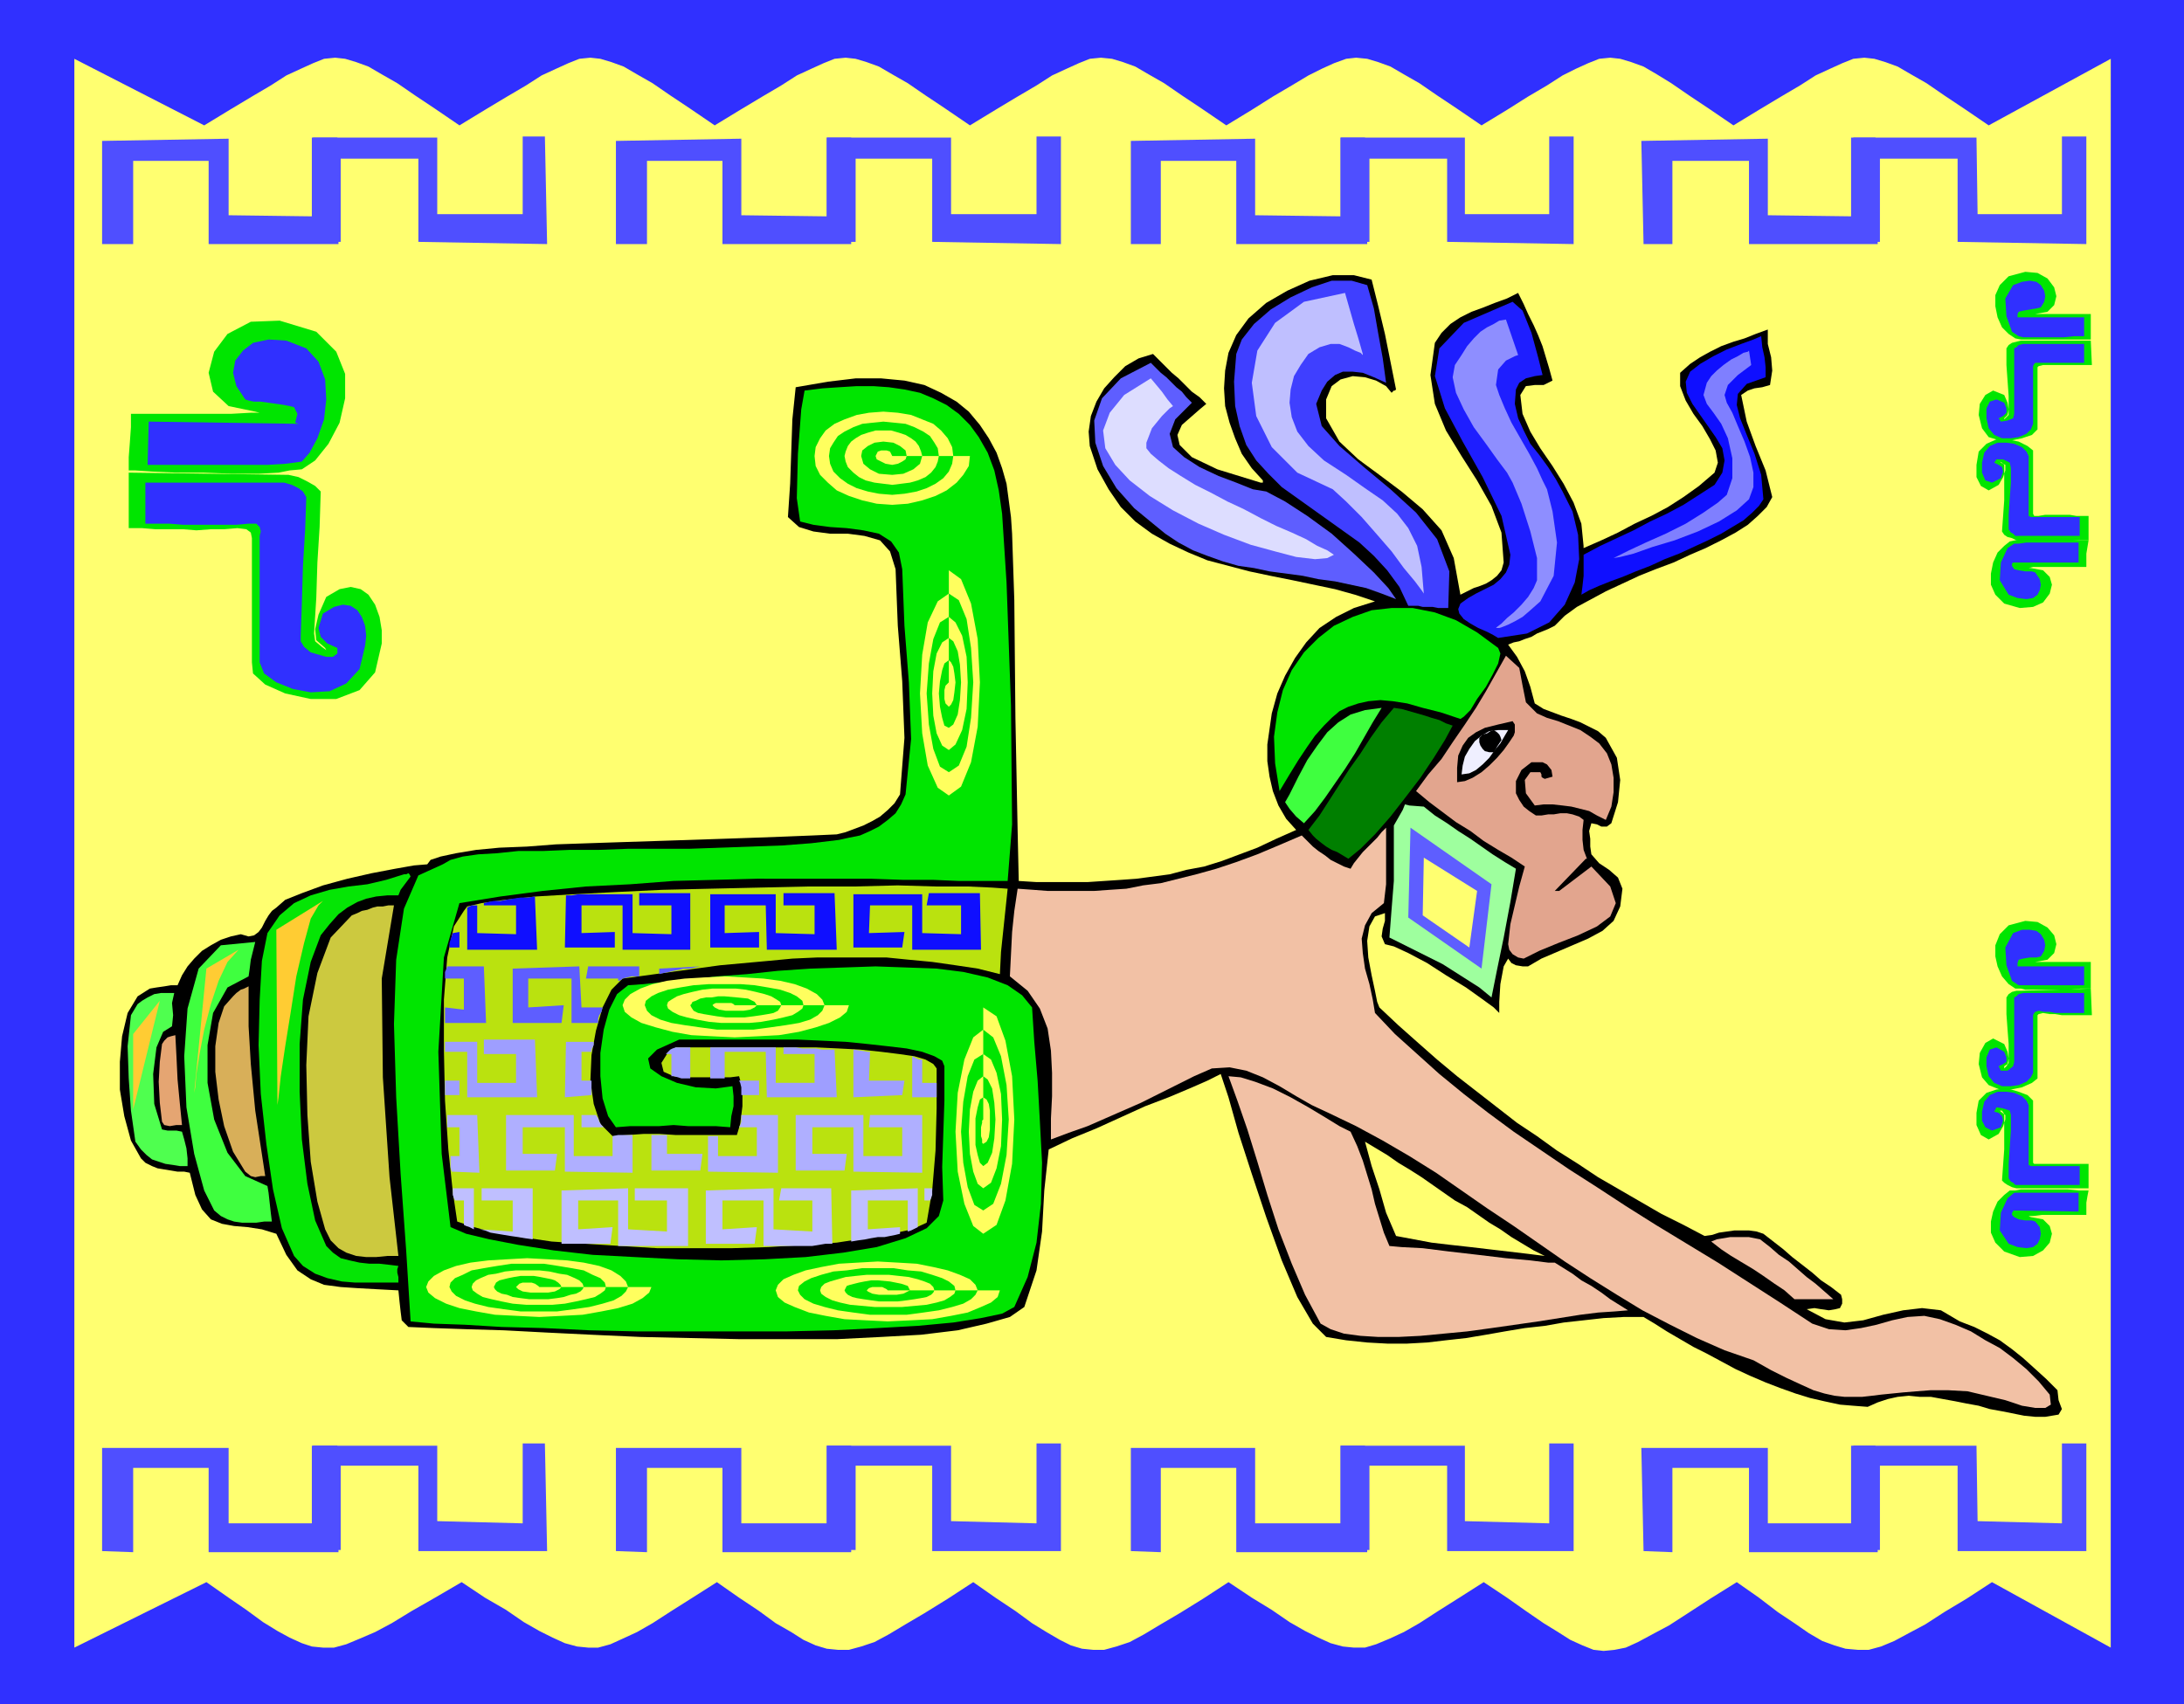 <svg xmlns="http://www.w3.org/2000/svg" fill-rule="evenodd" height="1.536in" preserveAspectRatio="none" stroke-linecap="round" viewBox="0 0 1968 1536" width="1.968in"><style>.pen1{stroke:none}.brush2{fill:#3030ff}.brush3{fill:#ffff70}.brush4{fill:#000}.brush5{fill:#f2c1a5}.brush6{fill:#0f0fff}.brush11{fill:#00e500}.brush14{fill:#5e5eff}.brush15{fill:#3fff3f}.brush19{fill:#bfbfff}.brush30{fill:#4f4fff}</style><path class="pen1 brush2" d="M1968 0H0v1536h1968V0z"/><path class="pen1 brush3" d="m1902 53-110 60-22-15-18-12-16-11-14-8-12-7-11-4-10-3-9-1-10 1-10 4-11 5-13 6-14 9-17 10-20 12-23 14-22-15-18-12-16-11-13-8-12-7-11-4-10-3-9-1-10 1-10 4-11 5-12 6-14 9-17 10-19 12-23 14-22-15-18-12-16-11-14-8-12-7-11-4-10-3-10-1-9 1-11 4-11 5-12 6-15 9-17 10-19 12-23 14-22-15-18-12-16-11-14-8-12-7-11-4-10-3-10-1-10 1-10 4-11 5-13 6-14 9-17 10-20 12-23 14-22-15-18-12-16-11-14-8-12-7-11-4-10-3-9-1-10 1-10 4-11 5-13 6-14 9-17 10-20 12-23 14-22-15-18-12-16-11-14-8-12-7-11-4-10-3-9-1-10 1-10 4-11 5-13 6-14 9-17 10-20 12-23 14-22-15-18-12-16-11-14-8-12-7-11-4-10-3-9-1-10 1-10 4-11 5-13 6-14 9-17 10-20 12-23 14L67 53v1432l119-59 20 14 16 11 15 11 13 8 11 6 11 5 9 3 10 1h10l11-3 12-5 14-6 15-8 18-11 21-12 24-14 21 14 19 11 16 11 14 8 12 6 11 5 11 3 10 1h9l11-3 11-5 13-6 14-8 17-11 19-12 22-14 20 14 18 12 15 11 14 8 11 7 11 5 10 3 10 1h10l11-3 12-4 13-7 15-9 17-10 21-13 23-15 20 14 18 12 15 11 13 8 12 7 10 5 10 3 10 1h10l11-3 12-4 13-7 15-9 17-10 21-13 23-15 21 14 18 11 16 11 14 8 12 6 11 5 11 3 10 1h10l10-3 12-5 13-6 14-8 17-11 19-12 22-14 21 14 17 12 16 11 13 8 11 7 11 5 10 4 9 1 10-1 10-2 11-5 13-7 15-8 17-11 20-13 24-15 20 14 17 13 15 10 13 9 12 7 11 4 10 3 11 1h10l11-3 12-5 13-7 15-8 17-11 20-12 23-15 107 59V53z"/><path class="pen1 brush4" d="m1683 1268-13-1-12-1-14-3-13-3-13-4-14-5-13-5-14-6-13-6-13-7-13-7-12-6-12-7-12-7-11-7-10-6h-18l-18 1-18 2-18 2-17 3-18 2-18 3-17 3-18 3-18 2-17 2-18 1h-18l-18-1-19-2-18-3-12-12-14-24-14-33-14-39-13-39-12-37-9-32-7-21-12 6-16 7-19 8-21 8-22 10-22 10-22 9-21 10-4 37-2 37-5 35-11 33-13 9-21 6-26 6-33 4-36 2-40 2h-87l-45-1-45-1-44-2-41-2-38-2-34-1-29-1-23-1-6-6-1-8-1-9-1-10-19-1-18-1-15-1-15-2-12-5-12-8-10-14-9-19-13-4-13-2-12-1-11-2-10-4-8-9-6-13-5-20-5-1h-6l-6-1-6-1-6-1-5-2-6-3-4-4-9-16-6-22-4-24v-25l2-23 5-21 9-15 11-7 6-1 7-1 6-1h6l4-9 5-8 6-7 7-7 8-5 9-5 9-3 9-2 7 2 5-1 4-3 3-4 3-6 3-5 3-4 4-3 8-7 15-6 19-7 22-6 22-5 21-4 17-3 12-1 3-4 9-3 14-3 18-3 21-2 25-1 26-2 29-1 30-1 31-1 30-1 30-1 29-1 27-1 25-1 22-1 8-2 8-3 8-3 8-4 7-4 7-6 6-6 5-8 4-51-2-51-4-50-2-51-5-16-9-10-14-4-15-2h-16l-15-2-13-4-10-9 2-30 1-29 1-29 3-29 29-5 25-3h23l21 2 18 4 15 7 14 8 11 9 10 12 8 12 7 13 5 14 4 14 2 15 2 15 1 15 2 60 1 106 2 102 1 45 16 1h46l15-1 15-1 14-1 15-2 15-2 15-4 16-3 16-5 16-6 16-6 17-8 18-8-9-10-7-12-5-13-3-13-2-14v-15l2-14 2-14 5-18 7-16 9-16 10-14 12-13 15-10 16-8 19-6-18-6-18-5-19-4-19-4-20-4-19-4-19-5-19-5-17-7-17-8-16-9-15-11-13-13-11-16-10-18-7-21-1-13 2-14 5-13 7-12 9-10 10-10 12-7 13-4 6 6 5 5 6 6 6 5 6 6 6 6 7 5 6 6-6 5-8 7-8 7-4 9 2 9 11 11 23 11 39 12h2v-2l-10-11-9-13-6-14-5-14-4-15-1-16 1-16 3-16 7-16 11-15 16-14 19-11 20-9 21-5h19l16 4 6 24 6 25 5 25 5 25-1 1h-1l-1 1-1 1-5-6-9-5-10-3-11-1-11 3-8 6-5 12v17l12 21 17 16 19 14 20 15 19 16 17 19 11 25 6 33 6-3 6-3 6-2 5-2 5-3 5-4 4-5 2-7-2-27-9-24-13-23-14-22-14-23-10-24-4-26 4-29 6-9 8-8 9-6 10-5 11-4 10-4 11-4 10-5 5 10 4 9 5 10 4 9 4 10 3 10 3 10 3 11-8 4h-8l-8 1-5 8 2 17 7 16 9 15 11 16 10 16 9 17 7 19 2 20v2l16-7 15-7 15-8 15-7 15-8 14-9 14-10 14-12 3-9-2-11-5-10-7-12-8-11-7-12-5-13v-12l9-8 9-6 9-5 10-5 11-4 10-3 10-4 11-4v13l3 12 1 12-2 13-7 2-7 1-6 2-6 4 5 24 8 22 9 22 6 24-5 9-8 8-9 8-11 7-13 7-14 7-14 6-15 7-16 6-15 6-15 7-15 7-13 7-13 7-11 8-9 9-6 3-5 2-5 2-5 3-6 2-5 2-5 1-5 2 8 11 7 13 5 14 4 15 8 5 8 3 8 3 9 3 8 3 8 4 8 4 7 6 10 18 3 20-2 20-6 19-4 3h-5l-4-2-5-1-2 7 1 7v7l1 7 7 8 9 6 8 7 4 10-2 16-6 13-10 9-13 7-14 6-14 6-14 6-12 7h-5l-6-1-4-2-3-4-4 7-3 16-1 16v10l-5-5-11-8-14-10-18-11-17-11-17-9-13-6-8-2-3-7 1-7 2-7v-7l-9 3-5 9-2 13 1 15 3 16 3 14 2 10 2 5 17 16 18 16 17 15 18 15 18 14 18 14 18 14 18 12 18 13 19 12 18 12 19 11 19 11 19 11 20 10 19 10 7-1 6-2 7-1 7-1h13l7 1 6 2 9 7 9 7 8 7 9 7 9 7 8 7 9 6 9 7 1 4v4l-2 4-4 1-6 1-7-1-6-1-7 1 17 9 17 3 17-2 18-5 18-4 17-2 17 2 17 10 13 5 12 6 11 6 11 8 10 8 10 9 11 10 10 10 1 9 3 8-3 5-12 2h-9l-10-1-10-2-10-2-11-2-10-3-11-2-10-2-11-2-11-2h-10l-10-1-10 1-9 2-9 3-9 4zm-453-239 6 22 7 21 6 21 9 21 16 3 16 3 17 2 18 2 17 2 17 2 17 2 16 2-10-5-10-6-10-6-10-7-10-6-10-7-10-7-11-6-10-7-10-7-10-7-11-7-10-6-10-7-10-6-10-6z"/><path class="pen1 brush5" d="m1580 1226-26-9-25-11-24-12-25-13-23-14-24-15-23-15-23-16-23-16-24-16-23-16-23-16-24-15-24-14-24-13-25-12-15-7-14-8-15-9-15-8-15-6-15-3-16 1-16 7-16 8-16 8-16 8-16 7-16 7-16 7-17 6-16 6v-19l1-20v-21l-1-20-3-20-7-18-11-16-16-13 1-20 1-20 2-19 3-20 14 1 13 1h42l14-1 15-1 15-3 16-2 16-4 16-4 18-5 18-6 19-7 19-8 21-9 5 5 5 5 5 4 6 4 5 4 6 3 6 3 6 2 3-5 4-5 4-5 4-4 5-5 4-4 4-5 4-4v51l-2 17-11 9-6 11-3 12 1 13 2 14 4 14 3 14 2 12 18 19 20 18 20 18 22 18 22 17 23 17 25 17 25 17 25 16 26 17 27 17 28 17 28 17 28 18 28 18 29 19 15 5 15 1 14-2 14-3 14-4 14-3 15-1 14 3 14 5 14 6 13 8 13 7 12 9 12 10 11 11 10 12 1 9-5 3h-9l-12-2-15-5-17-4-17-4-18-1h-15l-13 1-12 1-10 1-10 1-8 1-9 1h-16l-9-1-9-2-10-3-11-5-13-6-14-7-16-9z"/><path class="pen1 brush5" d="m1617 1171-9-8-9-6-10-7-9-6-10-6-10-6-9-6-9-7 5-2 6-1 6-1h17l5 1 5 1 9 7 8 7 9 6 8 7 8 7 8 6 8 7 8 7h-35z"/><path class="pen1 brush6" d="m1589 450-4 6-6 6-8 7-10 6-10 6-12 6-13 6-13 6-13 5-13 6-13 5-12 5-11 4-10 4-9 4-7 4 1-8 1-9v-19l15-8 15-7 15-7 15-8 15-7 15-8 14-9 14-9 7-11 2-11-2-11-6-10-7-10-7-10-7-10-5-10-1-10 4-9 9-7 12-7 12-6 13-5 11-4 7-3 1 10 2 9 1 9v9l-17 6-8 9-1 10 3 12 6 15 7 17 6 19 2 22z"/><path class="pen1 brush5" d="m1190 1193-14-26-12-28-12-31-10-31-9-30-9-29-9-26-8-22 11 1 13 4 16 6 16 8 16 9 15 9 13 8 10 5 6 13 5 13 4 13 4 13 3 13 4 13 4 13 5 12 11 1 19 1 24 3 26 3 25 3 22 2 16 2h6l8 5 8 5 8 6 9 5 9 6 8 6 8 5 8 5-12 1-15 1-16 2-19 3-19 3-21 3-21 3-22 3-21 2-21 2-20 1h-18l-16-1-15-2-12-4-9-5z"/><path class="pen1" style="fill:#e2a58e" d="m1373 864-5-1-5-3-3-4-1-5 2-18 4-17 4-17 5-18-12-8-12-7-13-8-12-9-13-8-12-9-12-9-12-10 11-15 12-14 10-15 11-16 10-15 9-15 9-16 9-16 12 11 3 16 3 15 10 10 9 4 10 3 10 4 10 4 9 6 8 6 7 9 4 10 2 12v13l-2 13-5 12-8-4-7-4-8-2-8-2-8-1-9-1h-8l-8 1-8-11-1-12 5-7h9l1 2v2l1 1 2 1 7-2-1-6-4-5-4-2h-10l-9 7-5 10v11l3 6 4 6 5 4 6 4h5l6-1h5l6-1h6l5 1 6 2 4 3-1 9v9l1 9 3 8h-1l-28 29h4l29-22 17 18 5 15-5 12-12 9-17 8-18 7-17 7-14 7z"/><path class="pen1" style="fill:#1e1eff" d="m1350 575-5-3-6-3-7-3-7-4-6-4-4-5-1-4 2-5 7-5 7-4 8-4 8-4 6-5 5-6 3-7 1-9-8-35-17-35-18-32-16-30-9-29 4-25 22-23 44-19 9 8 8 20 6 22 4 16-7 1-8 2-6 4-3 6-1 13 3 13 5 11 6 12 8 10 8 11 7 11 6 11 9 18 5 21 1 22-4 21-9 20-14 16-20 10-26 4z"/><path class="pen1 brush4" d="m1363 650 2 3v7l-1 3-4 6-5 7-6 7-7 7-7 6-8 5-7 3-7 1v-13l1-11 4-9 5-7 7-5 8-4 12-3 13-3z"/><path class="pen1" style="fill:#9eff9e" d="m1252 845 2-26 2-25v-50l8-14 2-5 4 1 13 1 10 8 11 7 10 7 11 7 10 7 10 7 11 7 10 6-5 30-6 32-6 29-5 25-11-9-11-7-11-7-11-7-12-6-12-6-12-6-12-6z"/><path class="pen1" style="fill:#efefff" d="m1359 658-3 5-4 7-5 6-5 7-6 6-6 5-6 3-7 1 1-8 2-8 4-7 5-7 6-5 7-4 8-1h9z"/><path class="pen1 brush4" d="m1346 658 3 2 2 2 1 2 1 3-2 3-2 3-1 2-2 3h-4l-4-1-2-2-2-3-1-3v-4l3-3 4-1 3-2 3-1z"/><path class="pen1 brush11" d="m1153 713-4-25-1-24 3-22 5-20 8-18 11-16 13-13 14-11 17-8 17-6 18-2h19l20 4 19 7 19 11 19 14 2 5-2 9-5 10-6 11-8 11-6 10-6 6-3 2-18-6-16-4-14-4-13-2-11-1-11 1-9 2-9 3-8 4-7 6-7 7-8 9-7 10-8 12-8 13-9 15z"/><path class="pen1" style="fill:#3f3fff" d="m1269 546-8-17-11-15-12-13-13-12-14-10-14-10-14-10-14-10-14-10-12-12-11-12-9-14-6-17-4-18-1-22 2-25 5-13 11-14 15-13 18-11 19-9 18-6h18l14 4 6 21 4 23 4 22 3 22-11-5-10-4-9-1h-9l-7 3-7 6-5 8-5 12 5 20 16 18 22 19 24 20 23 21 19 24 11 29-1 33h-9l-5-1h-9l-4-1h-9z"/><path class="pen1" style="fill:#007f00" d="m1179 748 10-13 9-14 9-14 9-14 10-14 9-14 10-14 11-13 7 1 7 2 7 2 7 2 6 2 7 2 6 3 6 2-7 13-10 16-12 18-13 17-14 18-14 16-13 13-11 9-5-3-5-3-5-2-5-3-4-3-5-4-3-3-4-5z"/><path class="pen1 brush14" d="m1258 540-13-5-14-5-14-3-14-3-15-2-14-3-15-2-15-2-14-3-14-2-14-4-14-5-13-5-13-7-12-8-11-9-17-14-16-18-12-20-7-21-1-20 7-20 17-18 27-14 5 5 4 4 5 4 5 5 4 4 5 4 4 5 5 5-15 15-5 13 3 12 10 9 14 9 17 8 16 6 15 6 12 2 17 9 20 13 22 16 20 18 18 17 13 14 7 10z"/><path class="pen1 brush15" d="m1162 716 8-16 8-15 9-13 9-12 10-9 11-7 13-4 15-2-8 13-8 14-8 14-9 14-9 13-9 13-9 12-10 11-7-6-6-7-4-6 4-7z"/><path class="pen1 brush11" d="m914 1178-11 6-19 4-25 4-32 3-36 2-40 2-42 1H574l-43-1-41-2-38-1-33-2-28-1-21-2-4-64-5-69-4-69-2-66 2-58 7-46 13-30 22-10 7-4 11-3 14-2 17-1 19-2h22l24-1h26l27-1h55l28-1 28-1 28-1 26-2 25-3 9-2 10-2 9-4 8-4 8-6 7-6 5-8 4-9 5-50-2-51-4-51-2-51-3-15-7-10-11-7-14-3-15-2-15-1-15-2-12-3-3-21 1-40 3-40 3-17 16-2 15-1 16-1h15l14 1 14 2 14 3 12 5 12 6 11 8 10 10 8 11 8 14 6 16 4 18 3 21 4 62 4 111 1 107-4 51h-44l-23-1h-27l-29-1H682l-37 1-38 1-39 3-40 2-39 4-38 5-37 6-14 49-5 85 3 92 8 66 14 6 21 5 26 5 32 5 35 4 38 2 39 2 39 1 39-1 37-2 34-4 30-5 26-8 19-9 11-11 4-14-1-30 1-30 1-30v-31l-2-5-7-4-11-4-14-3-17-2-18-2-20-2-21-1-22-1H612l-20 9-8 8 2 9 10 7 14 6 17 4 18 1 15-2 1 9v9l-2 9-1 10-13-1h-25l-13-1-13 1h-26l-13 1-7-10-5-16-2-20v-21l3-21 5-18 7-14 10-8 14-1 19-2 22-2 25-3 27-2 28-3 29-2 30-1 29-1 28 1 27 1 24 3 22 5 18 7 13 9 9 11 2 31 3 35 2 36 2 38-1 37-4 35-8 31-12 27z"/><path class="pen1" style="fill:#bae20f" d="m561 882-10 10-8 16-6 21-4 22-1 23 3 21 6 18 11 11 14-1 14-1h14l15 1h55l3-10 2-16v-16l-3-11-8 1h-44l-7-1-9-4-2-8 5-8 8-6h126l21 1 19 1 19 2 16 2 14 2 10 3 7 4 3 4v36l-1 38-3 36-5 29-13 6-19 4-23 4-26 4-29 2-32 2-33 1h-68l-33-2-32-2-30-2-27-4-24-4-19-5-15-5-4-27-4-38-3-44-1-46v-45l3-38 6-28 9-14 3-4 13-3 21-3 28-3 34-2 38-2 42-2 43-1 44-1 44-1h42l39-1 34 1h29l22 1 14 1-2 19-2 19-2 19-1 20-20-5-20-3-21-3-21-2-20-2h-63l-22 1-21 2-22 2-22 2-22 3-22 3-22 3-22 3z"/><path class="pen1 brush6" d="M769 806v48h44l2-14-32 1 1-25h38v40h62l-1-51h-46l-2 11h31v26l-35-1v-35h-62zm-129 0v48h44v-14l-31 1v-25h37l1 40h63l-2-51h-46v11h28v26l-35-1v-35h-59zm-130 1-1 47h45v-14l-30 1v-25h37v40h61v-51h-46v11h29v26l-35-1v-35h-49l-6 1h-5zm-105 47h9v-14l-6 1-1 3-1 3-1 3v4zm16-36v38h63l-2-48-7 1h-6l-7 1-6 1-5 1h-6l-5 1-4 1v2h29v26l-35-1v-25h-5l-2 1-2 1z"/><path class="pen1 brush14" d="M594 873v5l4-1 5-1 4-1 5-1 4-1h5l5-1 5-1-37 2zm-132 0v49h44l2-16-32 2v-26h39v40h24v-4l1-3 2-3 1-4h-19l-2-37-60 2zm114 7h-7l-4 1-4 1-1 1-2 1h-1v-2h-29l2-11h46v9zm-175 42h37l-2-51h-33l-1 3-1 2v6h17v28l-17-2v14z"/><path class="pen1" d="M769 946v43l44-2 2-13h-32l1-26h10-12l-6-1-7-1zm53 6v37h22v-13h-13v-21h-3l-2-1-2-1-2-1zm-182-8v28h13v-24h37l1 41h63l-2-43h-11l-6-1h-12l-6-1h-11v6h28v26h-35v-32h-59zm28 43v-7l-1-4-1-2h18v13h-16zm-158-48-1 50 24-2v-13h-9v-26h9v-2l1-2 1-2v-3h-25zm112 33v-28h-13l-3 1-2 1-2 2-2 2h5v20h2l4 1 3 1h8zm-221 15h13v-13h-13v13zm0-39v-9h29v37h35v-26h-29v-13h46l2 52h-63v-41h-20z" style="fill:#9e9eff"/><path class="pen1" d="M717 1005v50h44l2-15h-31v-24h37v40l62 1v-52h-47l-1 11h30v26h-35v-37h-61zm-130 18v32h44l2-15h-32v-17h-14zm51 1v32l63 1v-52h-33v6l-1 3-1 2h16v26h-35v-18h-9zm-182-19v50h44l2-15h-31v-24h38v40l61 1v-34h-13l-5 1v18h-35v-37h-61zm81 0 2 3 1 3 2 3 2 2h-20v-11h13zm-130 51 25 1-2-52h-27v11h11v26h-8v10l1 4z" style="fill:#afafff"/><path class="pen1 brush19" d="M767 1073v46l6-1 7-1 5-1 6-1h6l5-1 5-1 4-1v-6l-29 2v-26h36v28l3-1 2-1 2-1 2-1v-35l-60 2zm73-2h-7v11h5l1-2 1-3v-6zm-204 2v48h44l2-15-31 2v-26h37v41h44l6-1 6-1h6l-1-50h-45l-2 11h30v28l-35-2v-37l-61 2zm-130 0v48h44l2-15-31 2v-26h36v41h63v-52h-48v11h29v28l-35-2v-37l-60 2zm-96 9h8v22l2 1 3 1 2 1 2 1v-37h-19v6l1 3 1 2zm70 35v-46h-46v11h28v28l-30-2 5 1 5 2 6 1 6 1 6 1 7 1 6 1 7 1z"/><path class="pen1" style="fill:#05e505" d="m289 843-9 24-7 34-3 40v43l2 43 5 40 7 33 10 23 6 6 7 5 8 2 9 2 9 1h9l9 1 8 1-1 3v3l1 4v5h-39l-12-1-13-3-11-4-11-7-8-9-11-25-8-35-6-41-5-45-2-44 1-41 2-35 5-25 11-16 13-11 15-7 17-5 17-3 17-2 17-4 16-5h2l2-1 1 1 1 2-3 4-3 4-3 4-2 5h-10l-10 1-9 2-8 3-9 5-8 6-8 9-8 10z"/><path class="pen1" style="fill:#ccc93f" d="m293 1108-7-25-6-36-3-42-1-45 2-44 8-39 12-32 19-20 5-2 4-2 5-1 5-2 4-1h5l5-1h5l-11 66 1 89 6 90 8 71h-10l-10 1h-9l-9-1-9-3-7-4-7-7-5-10z"/><path class="pen1 brush15" d="m193 1091-9-18-9-33-7-42-2-46 3-43 10-36 20-21 31-3-2 8-2 8-1 8-1 7-19 10-13 23-5 29v34l6 33 12 30 16 21 20 9 1 6 1 9 1 9 1 8h-7l-7 1h-13l-7-1-6-2-6-3-6-5z"/><path class="pen1" style="fill:#d8af59" d="m221 1056-11-18-8-23-5-24-3-25v-23l3-21 5-15 8-9 3-3 4-3 3-1 4-2v36l2 34 4 42 9 59h-4l-5 1-4-1-5-4z"/><path class="pen1" style="fill:#4fff4f" d="m122 1029-4-28-2-29-1-29 3-28 3-5 3-5 4-3 5-3 6-3 6-1h12l-2 9 1 11-1 10-8 5-6 14-3 24 1 27 7 23 5 1h8l5 1 2 7 2 8 1 9v7h-7l-6-1-7-1-6-2-6-2-5-4-5-5-5-7z"/><path class="pen1" style="fill:#e5a572" d="m146 1011-2-17-1-19 1-18 2-16 2-3 3-3 3-1 4-1 1 19 1 21 2 21 2 20h-5l-6 1-5-1-2-3z"/><path class="pen1 brush14" d="m1271 746-2 81 66 46 9-76-73-51z"/><path class="pen1 brush3" d="m1283 773-1 52 42 29 7-51-48-30z"/><path class="pen1 brush19" d="m1212 264 4 14 4 14 4 13 4 14v1l-2-2-5-2-6-3-8-3h-8l-10 3-10 6-7 10-6 10-3 12-1 12 2 13 5 13 10 13 14 13 20 13 17 12 16 11 13 12 10 13 8 16 4 19 2 24-2-3-6-8-10-12-11-15-13-15-14-16-14-14-12-11-32-15-23-23-14-28-4-30 5-29 16-25 26-19 37-8z"/><path class="pen1" style="fill:#8e8eff" d="m1357 288 11 32-3 1-8 4-7 8-2 14 3 9 5 12 6 13 8 14 8 14 7 13 5 11 4 8 5 20 4 28-3 30-12 23-9 8-7 6-7 4-6 3-5 2-3 1h-3l1-1 4-3 5-5 6-5 7-7 6-7 5-8 3-7v-20l-6-24-8-25-8-19-5-9-9-12-10-14-11-15-9-16-7-15-3-14 2-11 6-9 5-8 6-7 6-6 6-4 6-3 5-3 6-1z"/><path class="pen1" style="fill:#7f7fff" d="m1454 503 4-2 10-5 15-7 18-8 18-9 16-10 13-9 8-7 5-15v-18l-4-18-6-13-7-10-6-8-3-8 3-11 4-6 5-5 6-5 7-5 6-3 5-3 4-1 1-1 2 13-4 3-8 6-9 9-3 9 2 7 5 9 5 12 6 14 5 14 3 14v13l-4 11-11 10-16 10-19 9-21 8-20 6-17 6-12 3-6 1z"/><path class="pen1" style="fill:#ddf" d="m1037 341-24 15-13 16-6 16 2 16 9 15 13 14 18 14 21 13 23 12 23 10 24 9 22 6 19 5 17 2 11-1 6-3-6-4-9-4-10-6-13-6-14-6-14-7-15-8-15-7-15-8-14-7-13-8-11-7-9-7-7-6-4-5v-5l5-13 9-11 7-7 3-2-5-6-5-7-5-6-5-6z"/><path class="pen1" d="m287 816 4-4-42 26 1 158 1-7 2-19 4-27 5-31 5-32 7-30 6-22 7-12zm-72 40-29 17-11 112 1-5 1-12 3-19 4-21 6-23 7-21 8-17 10-11zm-71 46-24 30v68l24-98z" style="fill:#fc3"/><path class="pen1" d="M765 906H662l-1-1-2-1h-14l-2 1-1 1 2 2 4 2 6 1h16l6-1 4-2 2-2-2-3-6-3-10-1-11-1h-6l-6 1h-5l-5 1-4 2-3 1-1 2-1 1 1 2 2 3 4 2 5 1 6 1 6 1 8 1h17l8-1 7-1 6-1 5-1 4-2 2-3 1-2-1-3-3-2-5-3-6-2-8-2-9-2-9-1h-21l-9 1-9 2-8 2-6 2-5 3-3 2-1 3 1 3 4 3 6 3 7 2 9 2 11 2 11 1h25l11-1 11-2 9-2 8-2 5-3 4-3 1-3-1-4-5-4-6-3-9-3-11-2-12-2-13-1h-28l-14 1-12 2-11 2-9 3-6 3-5 4-1 4 2 5 4 4 8 4 10 3 12 2 14 2 15 2h33l15-2 14-2 12-2 10-3 7-4 4-4 2-5-2-5-5-5-9-5-11-4-13-3-15-2-17-1-18-1-19 1-17 1-16 2-13 3-11 4-9 5-5 5-2 5 2 6 6 5 9 5 13 4 15 4 17 3 19 1 20 1 21-1 19-1 18-3 15-4 12-4 10-5 6-5 2-6zm136 257H800l-1-1-2-1-2-1h-9l-3 1-1 1-1 1 1 1 4 2 6 1h16l6-1 4-2 2-1-2-4-6-2-10-2-11-1h-6l-6 1-5 1-4 1-4 1-3 1-1 2-1 2 1 2 2 2 4 2 4 1 6 1 7 1 7 1h17l8-1 7-1 6-1 5-1 4-2 2-2 1-2-1-3-3-3-5-2-6-2-8-2-9-1-9-1h-20l-10 1-9 1-7 2-7 2-5 2-3 3-1 3 1 3 4 3 6 3 7 2 9 2 11 1 11 1h25l11-1 11-1 9-2 7-2 5-3 4-3 1-3-1-4-5-4-6-3-9-3-10-3-12-1-13-2h-28l-14 2-12 1-11 3-9 3-6 3-5 4-1 4 2 4 4 4 8 4 10 3 12 3 14 2 15 2h33l15-2 14-2 12-3 10-3 7-4 4-4 2-4-2-5-5-5-9-4-11-4-13-3-15-3-17-1-18-1-18 1-17 1-16 3-14 3-11 4-9 4-5 5-2 5 2 6 6 5 9 4 13 5 15 3 17 3 19 1 20 1 21-1 19-1 17-3 15-3 12-5 9-4 6-5 2-6zm-46-649v101l-1 1-2 2-1 4v8l1 4 2 2 1 1 2-2 2-4 1-7 1-9-1-8-1-6-2-4-2-2-4 3-2 6-2 10-1 11 1 12 2 10 2 7 4 2 4-3 4-9 2-13 1-16-1-16-2-12-4-9-4-3-6 4-5 10-3 16-1 20 1 20 3 16 5 11 6 4 6-5 6-13 4-19 1-24-1-23-4-19-6-12-6-5-8 5-6 15-4 22-2 27 2 28 4 22 6 16 8 5 9-6 7-17 4-26 2-32-2-31-4-26-7-17-9-6-10 7-9 19-5 29-2 35 2 36 5 29 9 20 10 7 11-8 9-22 6-32 2-40-2-39-6-32-9-22-11-8zm31 394v101l-1 1v2l-1 4v8l1 3v3l1 1 3-2 2-4 1-7v-17l-1-6-2-4-3-2-3 2-2 7-2 10v24l2 9 2 7 3 3 4-3 4-9 2-13 1-17-1-15-2-13-4-8-4-3-5 4-4 10-3 16-1 20 1 20 3 16 4 11 5 4 7-5 5-13 4-20 1-24-1-23-4-19-5-12-7-5-8 5-6 15-4 23-2 27 2 28 4 22 6 16 8 5 9-6 7-18 5-26 2-32-2-31-5-26-7-17-9-7-9 7-8 20-6 30-2 35 2 36 6 29 8 20 9 7 12-8 8-22 6-33 2-40-2-39-6-32-8-22-12-8zm-299 252H486l-1-1-3-2-3-1h-8l-3 1-2 2-1 1 2 2 4 2 7 1h16l6-1 4-2 2-2-1-2-2-2-3-2-3-1-5-1-5-1-6-1h-12l-6 1-5 1-4 1-4 1-3 2-1 2-1 2 1 2 2 2 4 2 5 1 5 2 7 1 8 1h17l8-1 6-1 6-2 5-1 4-2 2-2 1-2-1-3-3-3-4-2-7-3-7-1-9-2-9-1h-21l-10 1-8 2-7 1-7 3-4 2-3 3-1 3 1 3 4 3 5 3 8 2 9 2 10 2 12 1h24l11-1 10-2 9-2 8-2 5-3 4-3 1-3-1-4-4-4-7-3-8-4-11-2-12-2-13-2h-29l-13 2-12 2-11 2-8 4-7 3-4 4-1 4 2 4 4 4 8 4 9 3 12 3 14 2 15 2h33l15-2 14-2 12-3 10-3 7-4 4-4 2-4-2-5-5-5-8-5-11-4-14-3-15-2-17-1-19-1-18 1-17 1-16 2-13 3-11 4-9 5-5 5-2 5 2 5 6 5 10 5 12 4 15 3 17 3 20 1 20 1 20-1 19-1 17-3 15-3 13-4 9-5 6-5 2-5zm287-749h-70l-1-2-1-2-3-1h-5l-3 1-1 2-1 2 1 3 4 2 4 2 6 1 5-1 4-2 3-2 1-3-1-5-5-4-6-3-9-1-8 1-6 3-5 4-1 5 2 7 6 5 8 4 12 1 10-1 9-4 6-5 2-7-1-4-2-5-3-4-4-3-5-3-6-2-7-2h-14l-7 2-6 2-5 3-4 3-3 4-2 5-1 4 1 5 2 5 5 5 5 4 6 3 8 2 8 1 8 1 8-1 8-1 7-2 7-3 5-4 4-5 2-5 1-5-1-7-3-5-4-6-6-4-8-4-8-3-10-1-10-1-10 1-9 1-8 3-8 4-6 4-4 6-3 5-1 7 1 7 3 7 6 6 7 5 8 4 10 3 10 2 12 1 11-1 11-2 9-3 8-4 7-5 5-6 3-7 1-7-1-8-4-8-6-7-7-6-10-4-10-4-12-2-13-1-13 1-11 2-11 4-9 4-8 6-5 7-4 8-1 8 1 9 4 8 7 7 8 7 11 5 12 4 13 3 14 1 14-1 13-3 12-4 10-5 9-7 6-7 5-8 1-9z" style="fill:#ffff5e"/><path class="pen1 brush30" d="M1668 1303v94h26v-76h70v77h116v-97h-22v72l-76-2-1-68h-113z"/><path class="pen1 brush30" d="m1479 1305 2 93 26 1v-76h69v76h116l-2-96h-20v70h-77v-68h-114zm-734-2v94h26v-76h69v77h116v-97h-22v72l-77-2v-68H745z"/><path class="pen1 brush30" d="M555 1305v93l28 1v-76h68v76h116v-96h-22v70h-77v-68H555zm653-2v94h26v-76h70v77h114v-97h-22v72l-76-2v-68h-112z"/><path class="pen1 brush30" d="M1019 1305v93l27 1v-76h68v76h118l-2-96h-22v70h-77v-68h-112zm-738-2v94h26v-76h70v77h116l-2-97h-20v72l-77-2v-68H281z"/><path class="pen1 brush30" d="M92 1305v93l28 1v-76h68v76h117l-1-96h-22v70h-76v-68H92zM1668 124v94h26v-75h70v75l116 2v-97h-22v70h-76l-1-69h-113z"/><path class="pen1 brush30" d="m1479 127 2 93h26v-75h69v75h116l-2-96h-20v71l-77-1v-69l-114 2zm-734-3v94h26v-75h69v75l116 2v-97h-22v70h-77v-69H745z"/><path class="pen1 brush30" d="M555 127v93h28v-75h68v75h116v-96h-22v71l-77-1v-69l-113 2zm653-3v94h26v-75h70v75l114 2v-97h-22v70h-76v-69h-112z"/><path class="pen1 brush30" d="M1019 127v93h27v-75h68v75h118l-2-96h-22v71l-77-1v-69l-112 2zm-738-3v94h26v-75h70v75l116 2-2-97h-20v70h-77v-69H281z"/><path class="pen1 brush30" d="M92 127v93h28v-75h68v75h117l-1-96h-22v71l-76-1v-69l-114 2z"/><path class="pen1 brush11" d="M116 424h6l15 1 22 1h25l26 1h23l18-1 10-2 11-1 12-8 12-15 10-19 5-22v-22l-8-20-18-18-33-10-26 1-21 11-12 16-5 19 4 17 14 13 24 5 4 1h-8l-18 1h-90v12l-1 14-1 13v12z"/><path class="pen1 brush2" d="M133 419h108l16-1 8-1 7-1 7-8 7-13 6-17 2-18-1-18-6-16-11-12-18-7-16-1-14 3-9 7-7 9-2 11 3 12 8 12 3 1 5 1h6l7 1 7 1 7 1 5 1 4 1 3 6-1 4-1 4 3 1-135-2-1 39z"/><path class="pen1 brush11" d="m260 428-144-2v50h12l12 1h25l12 1 13-1h12l12-1 8 1 4 3 1 5v112l1 10 11 10 18 8 23 5h23l21-8 14-16 6-26v-12l-2-12-4-11-6-9-7-5-9-2-10 2-12 7-7 16-3 13 1 10 8 7 1 2-4-3-6-5-1-7 2-32 1-32 2-32 1-32-5-5-7-4-8-4-9-2z"/><path class="pen1 brush2" d="M256 435H131v37h22l12 1h48l11-1h7l3 3 1 4-1 4v114l4 10 11 8 15 6 16 3 17-1 15-7 12-13 5-21 1-9-1-9-3-8-4-6-6-4-7-1-8 2-10 6-4 13 2 8 6 6 9 4v5l-4 3h-6l-7-2-7-2-6-5-3-5v-5l1-29 1-34 2-33 1-29-3-5-4-3-6-3-7-2z"/><path class="pen1 brush11" d="M1882 1073h-9l-10-1h-42l-5 1h-5l-5 4-6 6-4 9-2 9v10l4 9 8 8 14 5 12-1 9-5 6-7 2-8-2-7-6-6-11-2-2-1h4l8-1h40v-11l1-6 1-5z"/><path class="pen1 brush2" d="M1873 1075h-58l-6 5-6 13-1 16 8 12 8 3 8 1 6-1 4-3 2-4 1-5-1-6-4-5-3-1h-6l-6-1-4-2-2-2v-2l1-1v-1l59 1v-17z"/><path class="pen1 brush11" d="M1817 1071h65v-22h-49l-1-1v-56l-5-5-8-3-10-3-10 1-9 3-7 7-2 11v11l4 9 7 4 9-5 4-7 2-6v-4l-4-3-1-1h2l2 3v32l-1 14-1 14 2 2 3 2 4 2 4 1z"/><path class="pen1 brush2" d="M1819 1068h55v-17h-44l-2-1v-54l-2-4-4-4-7-3-7-1h-8l-7 3-5 6-2 9v8l3 6 6 3 8-3 2-6-1-4-3-3-4-1 2-4 6 1 6 2 1 4v14l-1 15-1 15v13l2 3 2 1 2 2h3z"/><path class="pen1 brush11" d="M1882 487h-9l-10-1h-42l-5 1-5 1-5 4-6 6-4 9-2 10v10l4 9 8 8 14 4 12-1 9-4 6-8 2-8-2-7-6-6-11-2h-2l4-1h48v-12l1-6 1-6z"/><path class="pen1 brush2" d="M1873 489h-47l-7 1h-4l-6 4-6 13-1 16 8 13 8 3 8 1 6-1 4-3 2-4 1-5-1-5-4-6-3-1h-6l-6-1-4-1-2-3v-2l1-1h59v-18z"/><path class="pen1 brush11" d="M1817 487h65v-22h-11l-6-1h-22l-6 1h-4l-1-2v-57l-5-4-8-4-10-2h-10l-9 4-7 7-2 12v11l4 8 7 4 9-5 4-7 2-6v-5l-4-2-1-1 2 1 2 2v32l-1 14-1 14 2 3 3 2 4 1 4 2z"/><path class="pen1 brush2" d="M1819 483h55v-17h-44l-2-1v-54l-2-4-4-4-7-3-7-1h-8l-7 3-5 6-2 9v9l3 7 6 2 8-4 2-6-1-4-3-2-4-2 2-3h6l6 3 1 5v13l-1 14-1 15v13l2 3 2 1 2 2h3z"/><path class="pen1 brush11" d="M1884 891h-9l-10 1h-40l-4-1h-5l-6-4-6-7-4-9-2-9v-10l4-10 8-8 15-4 11 1 9 5 6 7 2 8-2 8-6 6-11 2h-2 52v24z"/><path class="pen1 brush2" d="M1878 888h-59l-6-4-5-14-1-16 7-13 8-3h7l6 1 4 3 3 5 1 5-1 5-3 5-4 1h-6l-6 1-4 1-1 3v3h-1 61v17z"/><path class="pen1 brush11" d="m1821 893 63-2 1 24h-27l-6-1h-5l-6-1-4 1-1 1v57l-5 4-9 4-10 2h-10l-10-4-6-7-3-12 1-10 5-9 7-4 10 5 3 7 1 6-1 5-3 2v2l2-2 2-3v-17l-1-13-1-14v-15l2-3 3-2 4-1h4z"/><path class="pen1 brush2" d="M1823 895h55v18h-26l-5-1h-5l-5-1-3 1-1 1-1 2v52l-2 4-4 4-7 3-7 1h-8l-7-3-5-6-2-9v-8l3-7 6-2 7 4 2 5v4l-3 2-4 2 2 4h6l5-4 1-4v-58l2-1 2-2 4-1z"/><path class="pen1 brush11" d="M1884 306h-63l-5-1-6-4-6-6-4-9-2-10v-10l4-9 8-8 15-4 11 1 9 5 6 8 2 8-2 8-6 6-11 2h-2 52v23z"/><path class="pen1 brush2" d="M1878 303h-9l-9 1h-37l-4-1-6-4-5-14-1-16 7-12 8-3 7-1 6 1 4 3 3 5 1 5-1 5-3 5-4 1-6 1-6 1-4 1-1 2v3h-1 61v17z"/><path class="pen1 brush11" d="M1821 307h63l1 22h-44l-4 1-1 1v56l-5 5-9 3-10 2h-10l-10-3-6-8-3-12 1-10 5-8 7-4 10 4 3 7 1 6-1 5-3 3v1l2-2 2-2v-17l-1-14-1-14v-15l2-3 3-2 4-1 4-1z"/><path class="pen1 brush2" d="M1823 310h55v17h-44l-1 1-1 2v52l-2 5-4 4-7 3-7 1h-8l-7-3-5-6-2-9v-9l3-6 6-2 7 3 2 5v4l-3 3-4 2 2 3 6-1 5-2 1-4v-59l2-1 2-2 4-1z"/></svg>
